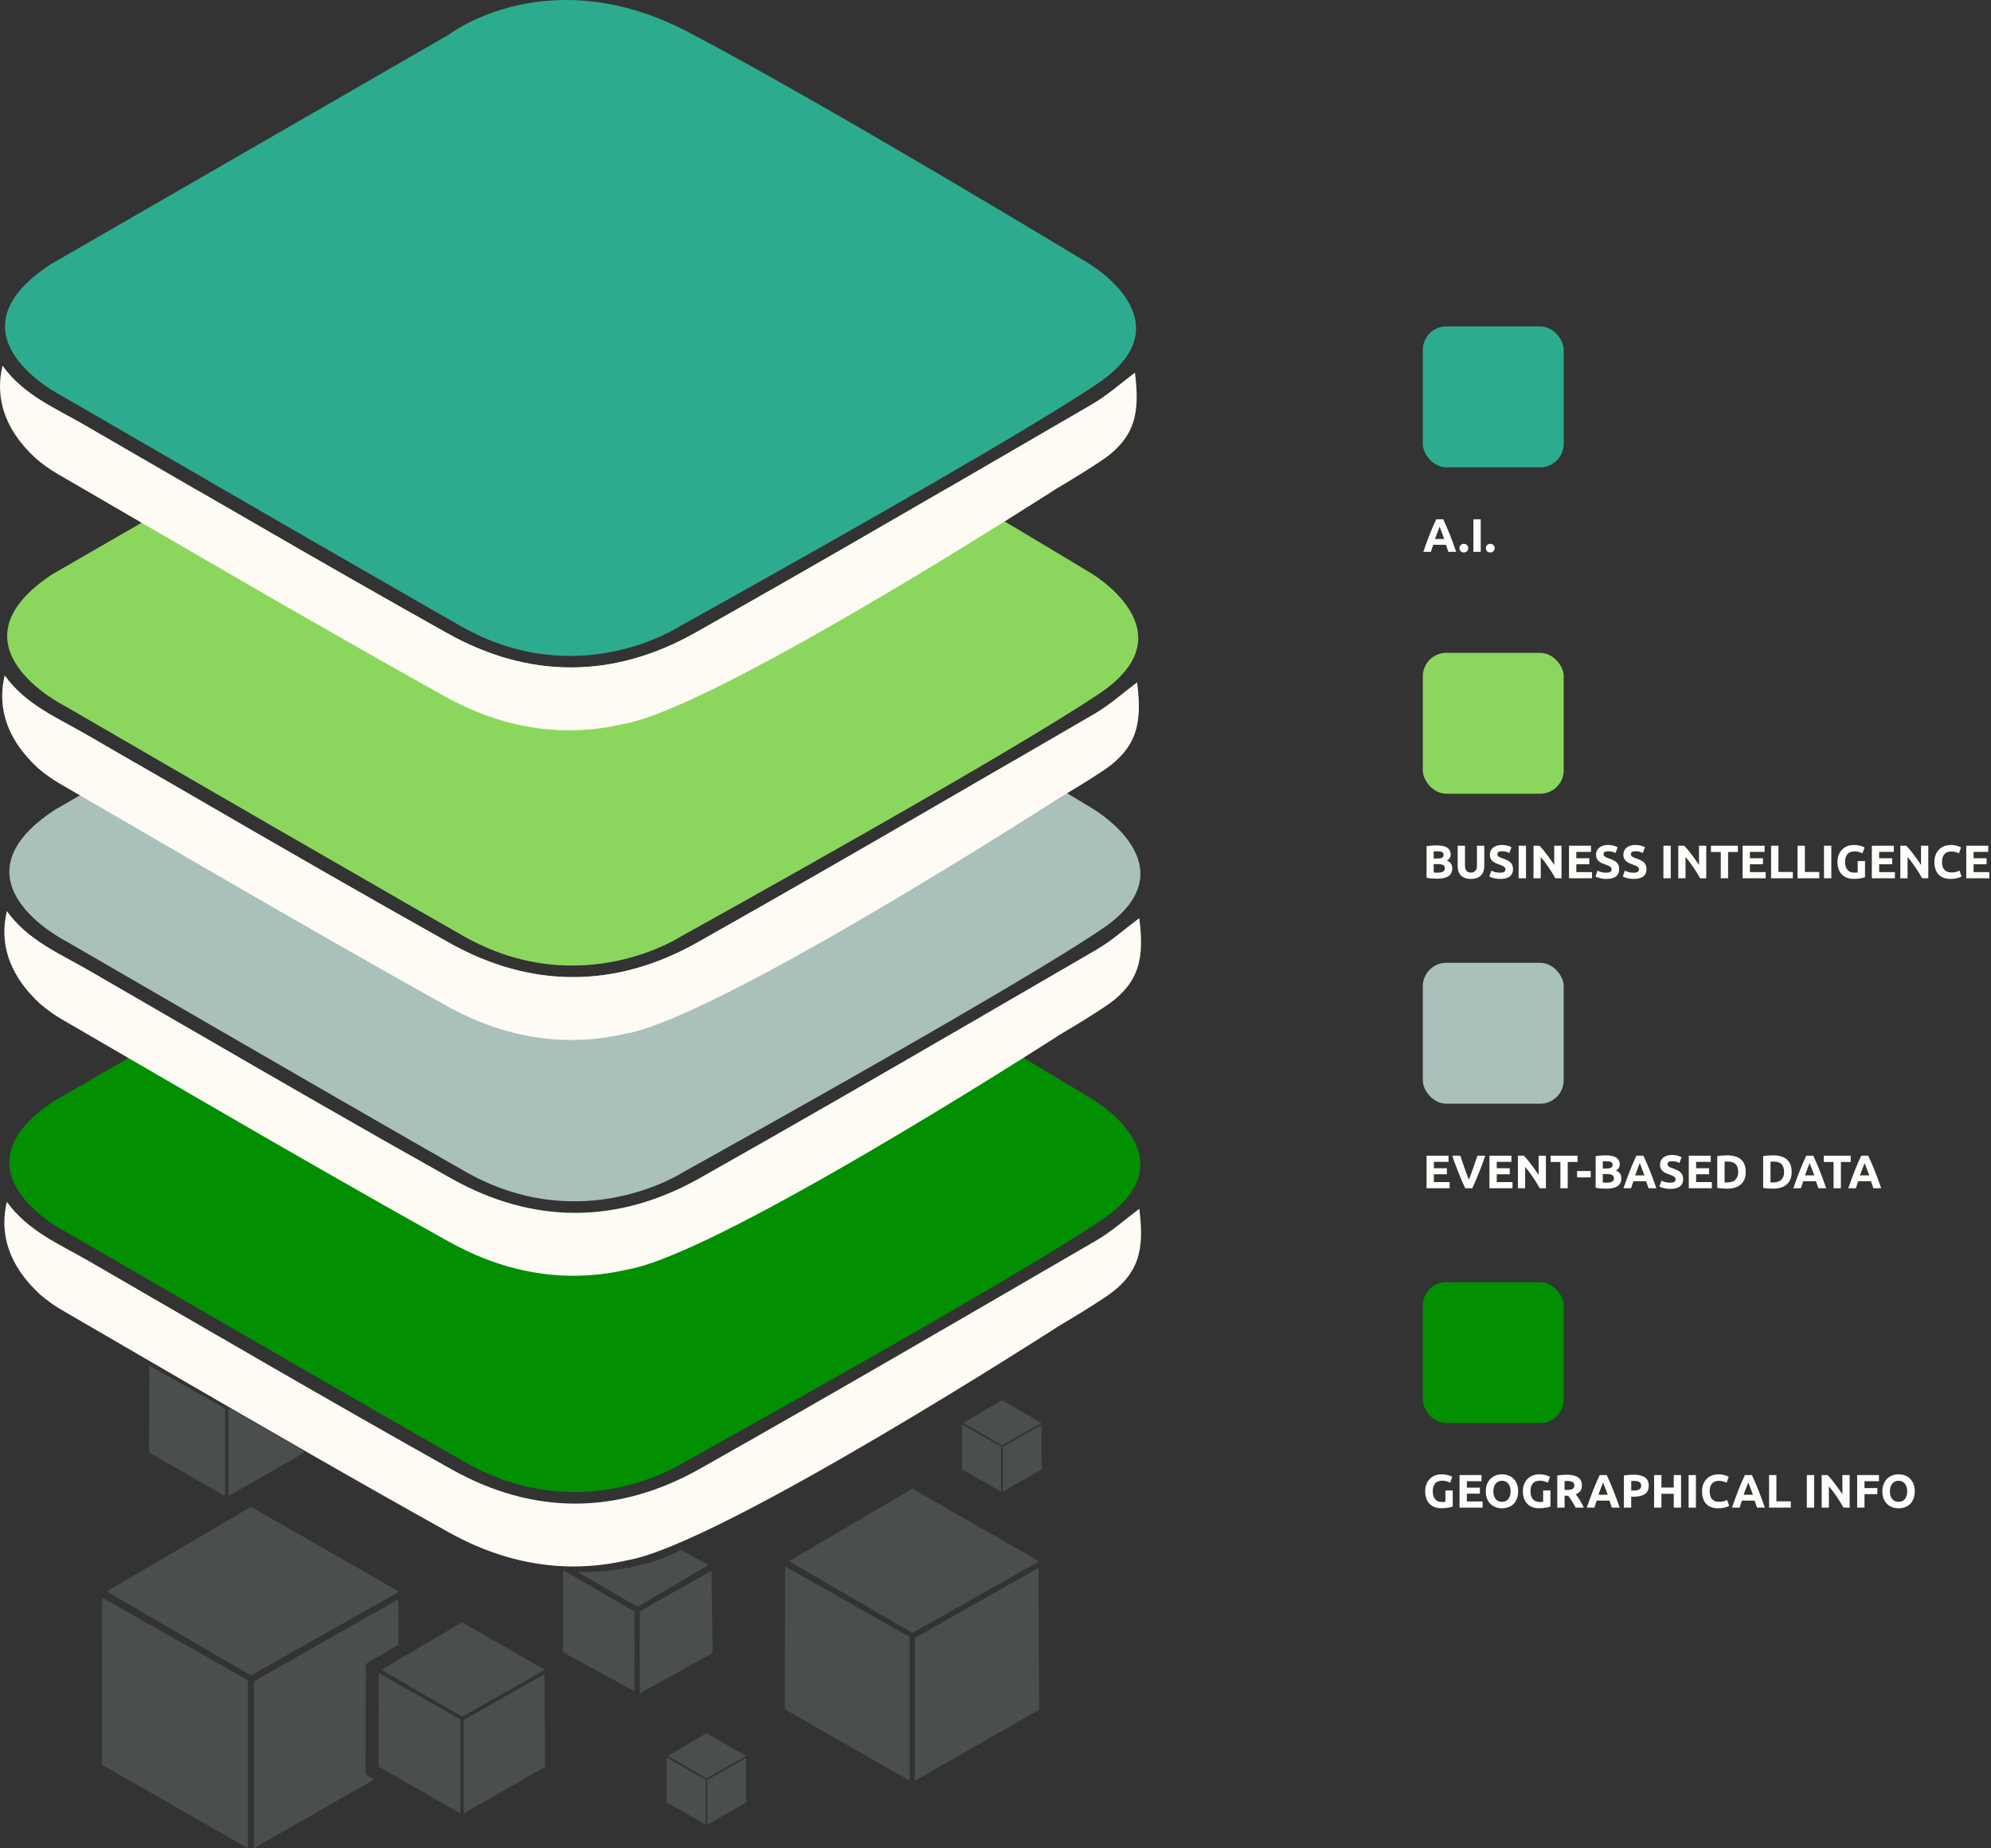 <svg width="848" height="787" viewBox="0 0 848 787" fill="none" xmlns="http://www.w3.org/2000/svg">
<rect x="0" y="0" width="848" height="787" fill="#333333" stroke="none"/>
<g clip-path="url(#clip0_172_3426)">
<path d="M197.257 398.501C189.852 394.284 180.901 389.161 171.024 383.49L192.935 370.858C192.935 370.858 235.184 338.258 295.222 369.838C302.479 373.654 310.461 377.984 318.897 382.654C301.667 392.298 290.227 398.631 290.227 398.631C290.227 398.631 247.192 426.91 197.257 398.501Z" fill="#A9C0BB" fill-opacity="0.2"/>
<path d="M198.183 498.897C170.884 483.363 122.6 455.494 84.447 433.418L141.236 400.67L165.313 386.783C173.984 391.714 182.674 396.61 191.371 401.489C226.277 421.056 262.282 420.934 297.117 401.288C306.261 396.14 315.387 390.965 324.504 385.764C332.992 390.486 341.856 395.504 350.824 400.626C369.993 411.586 389.642 423.068 407.125 433.383C354.047 464.215 291.153 499.027 291.153 499.027C291.153 499.027 248.117 527.306 198.183 498.897Z" fill="#A9C0BB" fill-opacity="0.2"/>
<path d="M469.451 519.335C430.599 545.654 291.153 622.824 291.153 622.824C291.153 622.824 248.117 651.103 198.183 622.702C148.249 594.292 28.137 524.606 28.137 524.606C28.137 524.606 -22.88 498.958 23.387 468.632L54.729 450.563L78.578 436.807H78.587C116.383 458.7 154.204 480.541 192.297 501.885C227.202 521.452 263.208 521.33 298.043 501.685C336.206 480.175 374.15 458.273 412.05 436.293C420.748 441.433 428.809 446.225 435.9 450.459C453.68 461.061 465.321 468.118 465.321 468.118C465.321 468.118 508.312 493.025 469.451 519.335Z" fill="#028F02"/>
<path d="M485.24 514.752C479.485 519.039 473.643 524.327 466.98 528.204C410.784 560.821 354.649 593.569 298.043 625.481C263.208 645.126 227.202 645.248 192.297 625.681C140.433 596.618 89.075 566.641 37.604 536.872C25.378 529.798 11.877 524.248 2.925 511.773C1.371 518.237 1.589 524.144 3.013 529.493C5.327 538.266 10.864 545.532 17.099 551.273C19.911 553.651 22.863 555.838 25.998 557.659C31.613 560.926 37.246 564.184 42.861 567.46C42.87 567.468 42.878 567.468 42.878 567.468L43.114 567.608C82.77 590.659 122.408 613.755 162.335 636.336C171.958 641.79 181.599 647.208 191.267 652.584C216.059 666.375 241.62 670.251 266.893 664.467C305.946 658.229 451.715 564.21 451.715 564.21C458.072 560.455 464.369 556.613 470.517 552.545C485.52 542.613 487.441 531.889 485.249 514.752H485.24Z" fill="#FEFBF4"/>
<path d="M196.332 266.628C190.839 263.509 184.507 259.885 177.574 255.913L192.935 247.053C192.935 247.053 235.184 214.461 295.222 246.042C300.218 248.673 305.562 251.539 311.16 254.597C297.79 262.063 289.302 266.759 289.302 266.759C289.302 266.759 246.266 295.038 196.332 266.628Z" fill="#A9C0BB" fill-opacity="0.2"/>
<path d="M171.024 383.49C137.822 364.437 94.192 339.207 63.732 321.566L147.812 273.075L171.915 259.18C178.08 262.673 184.263 266.149 190.446 269.616C225.351 289.183 261.356 289.061 296.192 269.416C303.082 265.531 309.972 261.628 316.845 257.725C325.263 262.359 334.162 267.351 343.253 272.509C372.211 288.966 403.099 307.13 426.547 321.078C391.816 341.612 347.419 366.676 318.897 382.654C301.667 392.298 290.227 398.631 290.227 398.631C290.227 398.631 247.192 426.91 197.257 398.501C189.852 394.284 180.901 389.161 171.024 383.49Z" fill="#A9C0BB" fill-opacity="0.2"/>
<path d="M469.451 395.539C456.693 404.181 433.079 418.312 407.125 433.383C354.047 464.215 291.153 499.028 291.153 499.028C291.153 499.028 248.117 527.306 198.183 498.897C170.884 483.363 122.6 455.494 84.447 433.418C52.816 415.114 28.137 400.801 28.137 400.801C28.137 400.801 -22.88 375.153 23.387 344.835L34.058 338.685L57.873 324.946C93.625 345.663 129.368 366.397 165.313 386.783C173.984 391.714 182.674 396.61 191.371 401.489C226.277 421.056 262.282 420.934 297.117 401.288C306.261 396.14 315.386 390.965 324.504 385.764C360.291 365.387 395.929 344.731 431.542 324.049C440.825 329.581 448.711 334.311 454.518 337.796C461.356 341.908 465.321 344.313 465.321 344.313C465.321 344.313 508.312 369.22 469.451 395.539Z" fill="#A9C0BB"/>
<path d="M470.508 428.748C464.36 432.817 458.081 436.667 451.715 440.414C451.715 440.414 445.75 444.264 435.9 450.458C397.091 474.869 298.034 535.696 266.893 540.679C241.629 546.455 216.059 542.578 191.267 528.787C181.599 523.412 171.958 517.993 162.335 512.54C126.303 492.162 90.516 471.367 54.729 450.563C50.86 448.315 46.983 446.059 43.114 443.811L42.878 443.672C42.878 443.672 42.87 443.672 42.861 443.663C37.246 440.387 31.613 437.129 25.998 433.862C22.863 432.041 19.911 429.855 17.099 427.476C10.864 421.735 5.327 414.47 3.013 405.697C1.589 400.347 1.371 394.441 2.925 387.977C11.877 400.452 25.378 406.002 37.604 413.076C51.27 420.977 64.92 428.888 78.578 436.807H78.587C116.383 458.7 154.204 480.541 192.297 501.885C227.202 521.452 263.208 521.33 298.043 501.685C336.206 480.175 374.15 458.273 412.05 436.293C430.372 425.682 448.676 415.036 466.98 404.407C473.643 400.53 479.485 395.242 485.24 390.956C487.432 408.092 485.511 418.817 470.508 428.748Z" fill="#FEFBF4"/>
<path d="M177.574 255.913C152.231 241.39 118.941 222.18 90.044 205.462L192.009 146.657C192.009 146.657 234.258 114.057 294.297 145.637C323.456 160.97 364.421 184.606 398.846 204.843C366.998 223.269 332.73 242.54 311.16 254.597C297.79 262.063 289.301 266.759 289.301 266.759C289.301 266.759 246.266 295.038 196.332 266.628C190.839 263.51 184.507 259.885 177.574 255.913Z" fill="#A9C0BB" fill-opacity="0.2"/>
<path d="M468.526 295.142C459.216 301.45 444.117 310.685 426.547 321.078C391.816 341.612 347.419 366.676 318.897 382.654C301.667 392.298 290.227 398.631 290.227 398.631C290.227 398.631 247.192 426.91 197.257 398.501C189.852 394.284 180.901 389.161 171.024 383.49C137.822 364.437 94.192 339.207 63.732 321.566C42.171 309.09 27.212 300.404 27.212 300.404C27.212 300.404 -23.806 274.757 22.461 244.439L60.309 222.607L84.176 208.842C113.361 225.743 142.564 242.583 171.915 259.18C178.08 262.673 184.263 266.149 190.446 269.617C225.351 289.184 261.356 289.062 296.192 269.416C303.082 265.531 309.972 261.628 316.845 257.725C345.908 241.216 374.857 224.515 403.772 207.753C412.408 212.841 420.556 217.667 427.909 222.041C449.601 234.952 464.395 243.916 464.395 243.916C464.395 243.916 507.387 268.824 468.526 295.142Z" fill="#8BD75D"/>
<path d="M469.582 328.352C464.639 331.619 459.601 334.747 454.518 337.796C453.278 338.536 452.038 339.277 450.789 340.017C450.789 340.017 400.322 372.565 350.824 400.626C316.19 420.272 282.036 437.704 265.967 440.283C240.703 446.05 215.134 442.173 190.341 428.391C180.674 423.016 171.033 417.597 161.409 412.143C154.676 408.336 147.952 404.512 141.236 400.67C108.113 381.774 75.155 362.581 42.188 343.415L41.953 343.276C41.953 343.276 41.944 343.276 41.935 343.276C39.306 341.742 36.687 340.218 34.058 338.693C31.063 336.951 28.059 335.217 25.072 333.475C21.937 331.654 18.985 329.467 16.173 327.089C9.938 321.348 4.401 314.082 2.087 305.309C0.664 299.96 0.445 294.053 2 287.589C10.951 300.065 24.452 305.614 36.678 312.688C43.743 316.774 50.808 320.86 57.873 324.955C93.625 345.671 129.368 366.406 165.313 386.792C173.984 391.723 182.674 396.619 191.371 401.497C226.277 421.064 262.282 420.942 297.117 401.297C306.261 396.148 315.387 390.973 324.504 385.772C360.291 365.395 395.929 344.739 431.542 324.057C443.052 317.384 454.553 310.693 466.054 304.02C472.717 300.143 478.56 294.855 484.315 290.569C486.507 307.705 484.585 318.429 469.582 328.361V328.352Z" fill="#FEFBF4"/>
<path d="M272.491 721.077L303.527 703.897L303.03 668.927L272.491 686.142V721.077Z" fill="#A9C0BB" fill-opacity="0.2"/>
<path d="M239.856 668.648V703.566L270.281 720.249L270.29 686.299L239.856 668.648Z" fill="#A9C0BB" fill-opacity="0.2"/>
<path d="M246.074 669.398L271.6 684.252L301.711 666.41L289.956 660.006C289.956 660.006 273.94 669.868 246.074 669.398Z" fill="#A9C0BB" fill-opacity="0.2"/>
<path d="M336.075 664.772L388.603 633.958L442.572 664.859L388.603 695.359L336.075 664.772Z" fill="#A9C0BB" fill-opacity="0.2"/>
<path d="M334.407 667.063L334.276 727.855L387.441 758.268V697.11L334.407 667.063Z" fill="#A9C0BB" fill-opacity="0.2"/>
<path d="M389.694 758.268V697.52L442.266 667.647L442.572 728.064L389.694 758.268Z" fill="#A9C0BB" fill-opacity="0.2"/>
<path d="M410.278 605.897L426.73 596.244L443.637 605.923L426.73 615.48L410.278 605.897Z" fill="#A9C0BB" fill-opacity="0.2"/>
<path d="M409.762 606.611L409.719 625.655L426.372 635.178V616.02L409.762 606.611Z" fill="#A9C0BB" fill-opacity="0.2"/>
<path d="M427.071 635.177V616.151L443.541 606.794L443.637 625.716L427.071 635.177Z" fill="#A9C0BB" fill-opacity="0.2"/>
<path d="M284.455 747.709L300.916 738.056L317.814 747.735L300.916 757.292L284.455 747.709Z" fill="#A9C0BB" fill-opacity="0.2"/>
<path d="M283.94 748.432L283.896 767.468L300.549 776.999V757.841L283.94 748.432Z" fill="#A9C0BB" fill-opacity="0.2"/>
<path d="M301.257 776.999V757.963L317.718 748.615L317.814 767.538L301.257 776.999Z" fill="#A9C0BB" fill-opacity="0.2"/>
<path d="M63.566 581.512L63.488 618.538L95.869 637.059V599.807L63.566 581.512Z" fill="#A9C0BB" fill-opacity="0.2"/>
<path d="M129.447 617.989V618.66L97.24 637.059V600.06L97.782 599.755C108.34 605.836 118.898 611.917 129.447 617.989Z" fill="#A9C0BB" fill-opacity="0.2"/>
<path d="M45.481 677.692L106.89 641.668L169.985 677.787L106.89 713.454L45.481 677.692Z" fill="#A9C0BB" fill-opacity="0.2"/>
<path d="M43.533 680.375L43.376 751.438L105.536 787V715.493L43.533 680.375Z" fill="#A9C0BB" fill-opacity="0.2"/>
<path d="M169.635 681.054L169.731 700.343V700.351L158.649 706.85H158.641L158.213 707.103L157.06 707.783L157.069 707.791L155.715 708.602L155.785 711.172H155.794L155.698 755.559L159.444 757.702L108.165 787V715.972L169.635 681.054Z" fill="#A9C0BB" fill-opacity="0.2"/>
<path d="M169.819 717.235V717.461L169.74 717.418L169.819 717.235Z" fill="#A9C0BB" fill-opacity="0.2"/>
<path d="M162.44 711.015L196.803 690.855L232.11 711.067L196.803 731.026L162.44 711.015Z" fill="#A9C0BB" fill-opacity="0.2"/>
<path d="M161.357 712.513L161.269 752.283L196.052 772.181V732.167L161.357 712.513Z" fill="#A9C0BB" fill-opacity="0.2"/>
<path d="M197.519 772.181V732.437L231.909 712.896L232.11 752.414L197.519 772.181Z" fill="#A9C0BB" fill-opacity="0.2"/>
<path d="M467.6 163.27C453.793 172.618 427.289 188.395 398.846 204.843C366.998 223.269 332.73 242.54 311.16 254.597C297.79 262.063 289.301 266.759 289.301 266.759C289.301 266.759 246.266 295.038 196.332 266.628C190.839 263.509 184.507 259.885 177.574 255.913C152.231 241.39 118.941 222.18 90.044 205.462C54.921 185.154 26.286 168.541 26.286 168.541C26.286 168.541 -24.731 142.884 21.535 112.567L191.083 14.793C191.083 14.793 233.333 -17.807 293.371 13.774C353.409 45.354 463.469 112.053 463.469 112.053C463.469 112.053 506.461 136.951 467.6 163.27Z" fill="#2DAB8F"/>
<path d="M468.657 196.48C462.509 200.549 456.221 204.399 449.864 208.145C449.864 208.145 441.358 213.634 427.909 222.041C407.125 235.03 374.525 255.007 343.253 272.509C310.968 290.569 280.08 306.006 265.042 308.411C239.778 314.187 214.208 310.31 189.415 296.519C179.748 291.144 170.107 285.725 160.483 280.271C156.257 277.884 152.03 275.48 147.812 273.075C118.548 256.427 89.415 239.534 60.309 222.607C53.96 218.922 47.611 215.237 41.263 211.543L41.027 211.404C41.027 211.404 41.018 211.404 41.009 211.395C35.394 208.119 29.762 204.861 24.146 201.594C21.011 199.773 18.059 197.586 15.248 195.208C9.012 189.467 3.476 182.201 1.161 173.428C-0.262 168.079 -0.48 162.172 1.074 155.708C10.025 168.184 23.526 173.733 35.752 180.807C51.899 190.146 68.037 199.503 84.176 208.842C113.361 225.743 142.564 242.584 171.915 259.18C178.08 262.673 184.263 266.149 190.446 269.617C225.351 289.184 261.356 289.062 296.192 269.416C303.082 265.531 309.972 261.628 316.845 257.725C345.908 241.216 374.857 224.515 403.772 207.753C424.233 195.896 444.676 184.013 465.129 172.139C471.792 168.262 477.634 162.974 483.389 158.688C485.581 175.824 483.66 186.548 468.657 196.48Z" fill="#FEFBF4"/>
</g>
<rect x="606" y="139" width="60" height="60" rx="10" fill="#2DAB8F"/>
<path d="M616.88 235C616.733 234.52 616.567 234.027 616.38 233.52C616.207 233.013 616.033 232.507 615.86 232H610.46C610.287 232.507 610.107 233.013 609.92 233.52C609.747 234.027 609.587 234.52 609.44 235H606.2C606.72 233.507 607.213 232.127 607.68 230.86C608.147 229.593 608.6 228.4 609.04 227.28C609.493 226.16 609.933 225.1 610.36 224.1C610.8 223.087 611.253 222.1 611.72 221.14H614.7C615.153 222.1 615.6 223.087 616.04 224.1C616.48 225.1 616.92 226.16 617.36 227.28C617.813 228.4 618.273 229.593 618.74 230.86C619.207 232.127 619.7 233.507 620.22 235H616.88ZM613.14 224.28C613.073 224.48 612.973 224.753 612.84 225.1C612.707 225.447 612.553 225.847 612.38 226.3C612.207 226.753 612.013 227.253 611.8 227.8C611.6 228.347 611.393 228.92 611.18 229.52H615.12C614.907 228.92 614.7 228.347 614.5 227.8C614.3 227.253 614.107 226.753 613.92 226.3C613.747 225.847 613.593 225.447 613.46 225.1C613.327 224.753 613.22 224.48 613.14 224.28ZM625.34 233.42C625.34 234.02 625.146 234.48 624.76 234.8C624.386 235.107 623.96 235.26 623.48 235.26C623 235.26 622.566 235.107 622.18 234.8C621.806 234.48 621.62 234.02 621.62 233.42C621.62 232.82 621.806 232.367 622.18 232.06C622.566 231.74 623 231.58 623.48 231.58C623.96 231.58 624.386 231.74 624.76 232.06C625.146 232.367 625.34 232.82 625.34 233.42ZM627.541 221.14H630.661V235H627.541V221.14ZM636.59 233.42C636.59 234.02 636.396 234.48 636.01 234.8C635.636 235.107 635.21 235.26 634.73 235.26C634.25 235.26 633.816 235.107 633.43 234.8C633.056 234.48 632.87 234.02 632.87 233.42C632.87 232.82 633.056 232.367 633.43 232.06C633.816 231.74 634.25 231.58 634.73 231.58C635.21 231.58 635.636 231.74 636.01 232.06C636.396 232.367 636.59 232.82 636.59 233.42Z" fill="#FEFDFA"/>
<rect x="606" y="278" width="60" height="60" rx="10" fill="#8BD75D"/>
<path d="M612.22 374.18C611.46 374.18 610.7 374.153 609.94 374.1C609.193 374.06 608.413 373.953 607.6 373.78V360.34C608.24 360.22 608.94 360.133 609.7 360.08C610.46 360.013 611.167 359.98 611.82 359.98C612.7 359.98 613.507 360.047 614.24 360.18C614.987 360.3 615.627 360.513 616.16 360.82C616.693 361.127 617.107 361.533 617.4 362.04C617.707 362.533 617.86 363.147 617.86 363.88C617.86 364.987 617.327 365.86 616.26 366.5C617.14 366.833 617.74 367.287 618.06 367.86C618.38 368.433 618.54 369.08 618.54 369.8C618.54 371.253 618.007 372.347 616.94 373.08C615.887 373.813 614.313 374.18 612.22 374.18ZM610.64 367.96V371.54C610.867 371.567 611.113 371.587 611.38 371.6C611.647 371.613 611.94 371.62 612.26 371.62C613.193 371.62 613.947 371.487 614.52 371.22C615.093 370.953 615.38 370.46 615.38 369.74C615.38 369.1 615.14 368.647 614.66 368.38C614.18 368.1 613.493 367.96 612.6 367.96H610.64ZM610.64 365.58H612.16C613.12 365.58 613.807 365.46 614.22 365.22C614.633 364.967 614.84 364.567 614.84 364.02C614.84 363.46 614.627 363.067 614.2 362.84C613.773 362.613 613.147 362.5 612.32 362.5C612.053 362.5 611.767 362.507 611.46 362.52C611.153 362.52 610.88 362.533 610.64 362.56V365.58ZM626.458 374.28C625.484 374.28 624.644 374.147 623.938 373.88C623.231 373.6 622.644 373.22 622.178 372.74C621.724 372.247 621.384 371.667 621.158 371C620.944 370.32 620.838 369.573 620.838 368.76V360.14H623.958V368.5C623.958 369.06 624.018 369.54 624.138 369.94C624.271 370.327 624.444 370.647 624.658 370.9C624.884 371.14 625.151 371.313 625.458 371.42C625.778 371.527 626.124 371.58 626.498 371.58C627.258 371.58 627.871 371.347 628.338 370.88C628.818 370.413 629.058 369.62 629.058 368.5V360.14H632.178V368.76C632.178 369.573 632.064 370.32 631.838 371C631.611 371.68 631.264 372.267 630.798 372.76C630.331 373.24 629.738 373.613 629.018 373.88C628.298 374.147 627.444 374.28 626.458 374.28ZM638.958 371.62C639.398 371.62 639.758 371.587 640.038 371.52C640.331 371.44 640.565 371.34 640.738 371.22C640.911 371.087 641.031 370.933 641.098 370.76C641.165 370.587 641.198 370.393 641.198 370.18C641.198 369.727 640.985 369.353 640.558 369.06C640.131 368.753 639.398 368.427 638.358 368.08C637.905 367.92 637.451 367.74 636.998 367.54C636.545 367.327 636.138 367.067 635.778 366.76C635.418 366.44 635.125 366.06 634.898 365.62C634.671 365.167 634.558 364.62 634.558 363.98C634.558 363.34 634.678 362.767 634.918 362.26C635.158 361.74 635.498 361.3 635.938 360.94C636.378 360.58 636.911 360.307 637.538 360.12C638.165 359.92 638.871 359.82 639.658 359.82C640.591 359.82 641.398 359.92 642.078 360.12C642.758 360.32 643.318 360.54 643.758 360.78L642.858 363.24C642.471 363.04 642.038 362.867 641.558 362.72C641.091 362.56 640.525 362.48 639.858 362.48C639.111 362.48 638.571 362.587 638.238 362.8C637.918 363 637.758 363.313 637.758 363.74C637.758 363.993 637.818 364.207 637.938 364.38C638.058 364.553 638.225 364.713 638.438 364.86C638.665 364.993 638.918 365.12 639.198 365.24C639.491 365.347 639.811 365.46 640.158 365.58C640.878 365.847 641.505 366.113 642.038 366.38C642.571 366.633 643.011 366.933 643.358 367.28C643.718 367.627 643.985 368.033 644.158 368.5C644.331 368.967 644.418 369.533 644.418 370.2C644.418 371.493 643.965 372.5 643.058 373.22C642.151 373.927 640.785 374.28 638.958 374.28C638.345 374.28 637.791 374.24 637.298 374.16C636.805 374.093 636.365 374.007 635.978 373.9C635.605 373.793 635.278 373.68 634.998 373.56C634.731 373.44 634.505 373.327 634.318 373.22L635.198 370.74C635.611 370.967 636.118 371.173 636.718 371.36C637.331 371.533 638.078 371.62 638.958 371.62ZM646.819 360.14H649.939V374H646.819V360.14ZM662.447 374C661.554 372.413 660.587 370.847 659.547 369.3C658.507 367.753 657.4 366.293 656.227 364.92V374H653.147V360.14H655.687C656.127 360.58 656.614 361.12 657.147 361.76C657.68 362.4 658.22 363.087 658.767 363.82C659.327 364.54 659.88 365.293 660.427 366.08C660.974 366.853 661.487 367.6 661.967 368.32V360.14H665.067V374H662.447ZM668.264 374V360.14H677.624V362.76H671.384V365.48H676.924V368.04H671.384V371.38H678.084V374H668.264ZM684.173 371.62C684.613 371.62 684.973 371.587 685.253 371.52C685.546 371.44 685.78 371.34 685.953 371.22C686.126 371.087 686.246 370.933 686.313 370.76C686.38 370.587 686.413 370.393 686.413 370.18C686.413 369.727 686.2 369.353 685.773 369.06C685.346 368.753 684.613 368.427 683.573 368.08C683.12 367.92 682.666 367.74 682.213 367.54C681.76 367.327 681.353 367.067 680.993 366.76C680.633 366.44 680.34 366.06 680.113 365.62C679.886 365.167 679.773 364.62 679.773 363.98C679.773 363.34 679.893 362.767 680.133 362.26C680.373 361.74 680.713 361.3 681.153 360.94C681.593 360.58 682.126 360.307 682.753 360.12C683.38 359.92 684.086 359.82 684.873 359.82C685.806 359.82 686.613 359.92 687.293 360.12C687.973 360.32 688.533 360.54 688.973 360.78L688.073 363.24C687.686 363.04 687.253 362.867 686.773 362.72C686.306 362.56 685.74 362.48 685.073 362.48C684.326 362.48 683.786 362.587 683.453 362.8C683.133 363 682.973 363.313 682.973 363.74C682.973 363.993 683.033 364.207 683.153 364.38C683.273 364.553 683.44 364.713 683.653 364.86C683.88 364.993 684.133 365.12 684.413 365.24C684.706 365.347 685.026 365.46 685.373 365.58C686.093 365.847 686.72 366.113 687.253 366.38C687.786 366.633 688.226 366.933 688.573 367.28C688.933 367.627 689.2 368.033 689.373 368.5C689.546 368.967 689.633 369.533 689.633 370.2C689.633 371.493 689.18 372.5 688.273 373.22C687.366 373.927 686 374.28 684.173 374.28C683.56 374.28 683.006 374.24 682.513 374.16C682.02 374.093 681.58 374.007 681.193 373.9C680.82 373.793 680.493 373.68 680.213 373.56C679.946 373.44 679.72 373.327 679.533 373.22L680.413 370.74C680.826 370.967 681.333 371.173 681.933 371.36C682.546 371.533 683.293 371.62 684.173 371.62ZM695.814 371.62C696.254 371.62 696.614 371.587 696.894 371.52C697.187 371.44 697.42 371.34 697.594 371.22C697.767 371.087 697.887 370.933 697.954 370.76C698.02 370.587 698.054 370.393 698.054 370.18C698.054 369.727 697.84 369.353 697.414 369.06C696.987 368.753 696.254 368.427 695.214 368.08C694.76 367.92 694.307 367.74 693.854 367.54C693.4 367.327 692.994 367.067 692.634 366.76C692.274 366.44 691.98 366.06 691.754 365.62C691.527 365.167 691.414 364.62 691.414 363.98C691.414 363.34 691.534 362.767 691.774 362.26C692.014 361.74 692.354 361.3 692.794 360.94C693.234 360.58 693.767 360.307 694.394 360.12C695.02 359.92 695.727 359.82 696.514 359.82C697.447 359.82 698.254 359.92 698.934 360.12C699.614 360.32 700.174 360.54 700.614 360.78L699.714 363.24C699.327 363.04 698.894 362.867 698.414 362.72C697.947 362.56 697.38 362.48 696.714 362.48C695.967 362.48 695.427 362.587 695.094 362.8C694.774 363 694.614 363.313 694.614 363.74C694.614 363.993 694.674 364.207 694.794 364.38C694.914 364.553 695.08 364.713 695.294 364.86C695.52 364.993 695.774 365.12 696.054 365.24C696.347 365.347 696.667 365.46 697.014 365.58C697.734 365.847 698.36 366.113 698.894 366.38C699.427 366.633 699.867 366.933 700.214 367.28C700.574 367.627 700.84 368.033 701.014 368.5C701.187 368.967 701.274 369.533 701.274 370.2C701.274 371.493 700.82 372.5 699.914 373.22C699.007 373.927 697.64 374.28 695.814 374.28C695.2 374.28 694.647 374.24 694.154 374.16C693.66 374.093 693.22 374.007 692.834 373.9C692.46 373.793 692.134 373.68 691.854 373.56C691.587 373.44 691.36 373.327 691.174 373.22L692.054 370.74C692.467 370.967 692.974 371.173 693.574 371.36C694.187 371.533 694.934 371.62 695.814 371.62ZM708.479 360.14H711.599V374H708.479V360.14ZM724.107 374C723.214 372.413 722.247 370.847 721.207 369.3C720.167 367.753 719.06 366.293 717.887 364.92V374H714.807V360.14H717.347C717.787 360.58 718.274 361.12 718.807 361.76C719.34 362.4 719.88 363.087 720.427 363.82C720.987 364.54 721.54 365.293 722.087 366.08C722.634 366.853 723.147 367.6 723.627 368.32V360.14H726.727V374H724.107ZM740.204 360.14V362.8H736.024V374H732.904V362.8H728.724V360.14H740.204ZM742.209 374V360.14H751.569V362.76H745.329V365.48H750.869V368.04H745.329V371.38H752.029V374H742.209ZM763.598 371.32V374H754.338V360.14H757.458V371.32H763.598ZM774.868 371.32V374H765.608V360.14H768.728V371.32H774.868ZM776.877 360.14H779.997V374H776.877V360.14ZM789.965 362.54C788.512 362.54 787.459 362.947 786.805 363.76C786.165 364.56 785.845 365.66 785.845 367.06C785.845 367.74 785.925 368.36 786.085 368.92C786.245 369.467 786.485 369.94 786.805 370.34C787.125 370.74 787.525 371.053 788.005 371.28C788.485 371.493 789.045 371.6 789.685 371.6C790.032 371.6 790.325 371.593 790.565 371.58C790.819 371.567 791.039 371.54 791.225 371.5V366.68H794.345V373.54C793.972 373.687 793.372 373.84 792.545 374C791.719 374.173 790.699 374.26 789.485 374.26C788.445 374.26 787.499 374.1 786.645 373.78C785.805 373.46 785.085 372.993 784.485 372.38C783.885 371.767 783.419 371.013 783.085 370.12C782.765 369.227 782.605 368.207 782.605 367.06C782.605 365.9 782.785 364.873 783.145 363.98C783.505 363.087 783.999 362.333 784.625 361.72C785.252 361.093 785.985 360.62 786.825 360.3C787.679 359.98 788.585 359.82 789.545 359.82C790.199 359.82 790.785 359.867 791.305 359.96C791.839 360.04 792.292 360.14 792.665 360.26C793.052 360.367 793.365 360.48 793.605 360.6C793.859 360.72 794.039 360.813 794.145 360.88L793.245 363.38C792.819 363.153 792.325 362.96 791.765 362.8C791.219 362.627 790.619 362.54 789.965 362.54ZM797.248 374V360.14H806.608V362.76H800.368V365.48H805.908V368.04H800.368V371.38H807.068V374H797.248ZM818.677 374C817.784 372.413 816.817 370.847 815.777 369.3C814.737 367.753 813.631 366.293 812.457 364.92V374H809.377V360.14H811.917C812.357 360.58 812.844 361.12 813.377 361.76C813.911 362.4 814.451 363.087 814.997 363.82C815.557 364.54 816.111 365.293 816.657 366.08C817.204 366.853 817.717 367.6 818.197 368.32V360.14H821.297V374H818.677ZM830.815 374.28C828.561 374.28 826.841 373.653 825.655 372.4C824.481 371.147 823.895 369.367 823.895 367.06C823.895 365.913 824.075 364.893 824.435 364C824.795 363.093 825.288 362.333 825.915 361.72C826.541 361.093 827.288 360.62 828.155 360.3C829.021 359.98 829.961 359.82 830.975 359.82C831.561 359.82 832.095 359.867 832.575 359.96C833.055 360.04 833.475 360.14 833.835 360.26C834.195 360.367 834.495 360.48 834.735 360.6C834.975 360.72 835.148 360.813 835.255 360.88L834.355 363.4C833.928 363.173 833.428 362.98 832.855 362.82C832.295 362.66 831.655 362.58 830.935 362.58C830.455 362.58 829.981 362.66 829.515 362.82C829.061 362.98 828.655 363.24 828.295 363.6C827.948 363.947 827.668 364.4 827.455 364.96C827.241 365.52 827.135 366.2 827.135 367C827.135 367.64 827.201 368.24 827.335 368.8C827.481 369.347 827.708 369.82 828.015 370.22C828.335 370.62 828.748 370.94 829.255 371.18C829.761 371.407 830.375 371.52 831.095 371.52C831.548 371.52 831.955 371.493 832.315 371.44C832.675 371.387 832.995 371.327 833.275 371.26C833.555 371.18 833.801 371.093 834.015 371C834.228 370.907 834.421 370.82 834.595 370.74L835.455 373.24C835.015 373.507 834.395 373.747 833.595 373.96C832.795 374.173 831.868 374.28 830.815 374.28ZM837.463 374V360.14H846.823V362.76H840.583V365.48H846.123V368.04H840.583V371.38H847.283V374H837.463Z" fill="#FEFDFA"/>
<rect x="606" y="410" width="60" height="60" rx="10" fill="#A9C0BB"/>
<path d="M607.6 506V492.14H616.96V494.76H610.72V497.48H616.26V500.04H610.72V503.38H617.42V506H607.6ZM624.064 506C623.517 504.84 622.977 503.633 622.444 502.38C621.91 501.127 621.404 499.887 620.924 498.66C620.444 497.433 619.997 496.26 619.584 495.14C619.184 494.02 618.837 493.02 618.544 492.14H621.984C622.25 492.94 622.537 493.807 622.844 494.74C623.164 495.66 623.484 496.58 623.804 497.5C624.137 498.42 624.457 499.3 624.764 500.14C625.07 500.98 625.357 501.707 625.624 502.32C625.877 501.707 626.157 500.98 626.464 500.14C626.784 499.3 627.104 498.42 627.424 497.5C627.757 496.58 628.077 495.66 628.384 494.74C628.704 493.807 628.997 492.94 629.264 492.14H632.584C632.277 493.02 631.924 494.02 631.524 495.14C631.124 496.26 630.684 497.433 630.204 498.66C629.724 499.887 629.217 501.127 628.684 502.38C628.15 503.633 627.61 504.84 627.064 506H624.064ZM634.377 506V492.14H643.737V494.76H637.497V497.48H643.037V500.04H637.497V503.38H644.197V506H634.377ZM655.806 506C654.913 504.413 653.946 502.847 652.906 501.3C651.866 499.753 650.76 498.293 649.586 496.92V506H646.506V492.14H649.046C649.486 492.58 649.973 493.12 650.506 493.76C651.04 494.4 651.58 495.087 652.126 495.82C652.686 496.54 653.24 497.293 653.786 498.08C654.333 498.853 654.846 499.6 655.326 500.32V492.14H658.426V506H655.806ZM671.903 492.14V494.8H667.723V506H664.603V494.8H660.423V492.14H671.903ZM671.715 498.68H677.515V501.38H671.715V498.68ZM684.232 506.18C683.472 506.18 682.712 506.153 681.952 506.1C681.205 506.06 680.425 505.953 679.612 505.78V492.34C680.252 492.22 680.952 492.133 681.712 492.08C682.472 492.013 683.178 491.98 683.832 491.98C684.712 491.98 685.518 492.047 686.252 492.18C686.998 492.3 687.638 492.513 688.172 492.82C688.705 493.127 689.118 493.533 689.412 494.04C689.718 494.533 689.872 495.147 689.872 495.88C689.872 496.987 689.338 497.86 688.272 498.5C689.152 498.833 689.752 499.287 690.072 499.86C690.392 500.433 690.552 501.08 690.552 501.8C690.552 503.253 690.018 504.347 688.952 505.08C687.898 505.813 686.325 506.18 684.232 506.18ZM682.652 499.96V503.54C682.878 503.567 683.125 503.587 683.392 503.6C683.658 503.613 683.952 503.62 684.272 503.62C685.205 503.62 685.958 503.487 686.532 503.22C687.105 502.953 687.392 502.46 687.392 501.74C687.392 501.1 687.152 500.647 686.672 500.38C686.192 500.1 685.505 499.96 684.612 499.96H682.652ZM682.652 497.58H684.172C685.132 497.58 685.818 497.46 686.232 497.22C686.645 496.967 686.852 496.567 686.852 496.02C686.852 495.46 686.638 495.067 686.212 494.84C685.785 494.613 685.158 494.5 684.332 494.5C684.065 494.5 683.778 494.507 683.472 494.52C683.165 494.52 682.892 494.533 682.652 494.56V497.58ZM702.134 506C701.987 505.52 701.821 505.027 701.634 504.52C701.461 504.013 701.287 503.507 701.114 503H695.714C695.541 503.507 695.361 504.013 695.174 504.52C695.001 505.027 694.841 505.52 694.694 506H691.454C691.974 504.507 692.467 503.127 692.934 501.86C693.401 500.593 693.854 499.4 694.294 498.28C694.747 497.16 695.187 496.1 695.614 495.1C696.054 494.087 696.507 493.1 696.974 492.14H699.954C700.407 493.1 700.854 494.087 701.294 495.1C701.734 496.1 702.174 497.16 702.614 498.28C703.067 499.4 703.527 500.593 703.994 501.86C704.461 503.127 704.954 504.507 705.474 506H702.134ZM698.394 495.28C698.327 495.48 698.227 495.753 698.094 496.1C697.961 496.447 697.807 496.847 697.634 497.3C697.461 497.753 697.267 498.253 697.054 498.8C696.854 499.347 696.647 499.92 696.434 500.52H700.374C700.161 499.92 699.954 499.347 699.754 498.8C699.554 498.253 699.361 497.753 699.174 497.3C699.001 496.847 698.847 496.447 698.714 496.1C698.581 495.753 698.474 495.48 698.394 495.28ZM711.419 503.62C711.859 503.62 712.219 503.587 712.499 503.52C712.792 503.44 713.026 503.34 713.199 503.22C713.372 503.087 713.492 502.933 713.559 502.76C713.626 502.587 713.659 502.393 713.659 502.18C713.659 501.727 713.446 501.353 713.019 501.06C712.592 500.753 711.859 500.427 710.819 500.08C710.366 499.92 709.912 499.74 709.459 499.54C709.006 499.327 708.599 499.067 708.239 498.76C707.879 498.44 707.586 498.06 707.359 497.62C707.132 497.167 707.019 496.62 707.019 495.98C707.019 495.34 707.139 494.767 707.379 494.26C707.619 493.74 707.959 493.3 708.399 492.94C708.839 492.58 709.372 492.307 709.999 492.12C710.626 491.92 711.332 491.82 712.119 491.82C713.052 491.82 713.859 491.92 714.539 492.12C715.219 492.32 715.779 492.54 716.219 492.78L715.319 495.24C714.932 495.04 714.499 494.867 714.019 494.72C713.552 494.56 712.986 494.48 712.319 494.48C711.572 494.48 711.032 494.587 710.699 494.8C710.379 495 710.219 495.313 710.219 495.74C710.219 495.993 710.279 496.207 710.399 496.38C710.519 496.553 710.686 496.713 710.899 496.86C711.126 496.993 711.379 497.12 711.659 497.24C711.952 497.347 712.272 497.46 712.619 497.58C713.339 497.847 713.966 498.113 714.499 498.38C715.032 498.633 715.472 498.933 715.819 499.28C716.179 499.627 716.446 500.033 716.619 500.5C716.792 500.967 716.879 501.533 716.879 502.2C716.879 503.493 716.426 504.5 715.519 505.22C714.612 505.927 713.246 506.28 711.419 506.28C710.806 506.28 710.252 506.24 709.759 506.16C709.266 506.093 708.826 506.007 708.439 505.9C708.066 505.793 707.739 505.68 707.459 505.56C707.192 505.44 706.966 505.327 706.779 505.22L707.659 502.74C708.072 502.967 708.579 503.173 709.179 503.36C709.792 503.533 710.539 503.62 711.419 503.62ZM719.28 506V492.14H728.64V494.76H722.4V497.48H727.94V500.04H722.4V503.38H729.1V506H719.28ZM734.529 503.46C734.675 503.473 734.842 503.487 735.029 503.5C735.229 503.5 735.462 503.5 735.729 503.5C737.289 503.5 738.442 503.107 739.189 502.32C739.949 501.533 740.329 500.447 740.329 499.06C740.329 497.607 739.969 496.507 739.249 495.76C738.529 495.013 737.389 494.64 735.829 494.64C735.615 494.64 735.395 494.647 735.169 494.66C734.942 494.66 734.729 494.673 734.529 494.7V503.46ZM743.549 499.06C743.549 500.26 743.362 501.307 742.989 502.2C742.615 503.093 742.082 503.833 741.389 504.42C740.709 505.007 739.875 505.447 738.889 505.74C737.902 506.033 736.795 506.18 735.569 506.18C735.009 506.18 734.355 506.153 733.609 506.1C732.862 506.06 732.129 505.967 731.409 505.82V492.32C732.129 492.187 732.875 492.1 733.649 492.06C734.435 492.007 735.109 491.98 735.669 491.98C736.855 491.98 737.929 492.113 738.889 492.38C739.862 492.647 740.695 493.067 741.389 493.64C742.082 494.213 742.615 494.947 742.989 495.84C743.362 496.733 743.549 497.807 743.549 499.06ZM754.079 503.46C754.226 503.473 754.393 503.487 754.579 503.5C754.779 503.5 755.013 503.5 755.279 503.5C756.839 503.5 757.993 503.107 758.739 502.32C759.499 501.533 759.879 500.447 759.879 499.06C759.879 497.607 759.519 496.507 758.799 495.76C758.079 495.013 756.939 494.64 755.379 494.64C755.166 494.64 754.946 494.647 754.719 494.66C754.493 494.66 754.279 494.673 754.079 494.7V503.46ZM763.099 499.06C763.099 500.26 762.913 501.307 762.539 502.2C762.166 503.093 761.633 503.833 760.939 504.42C760.259 505.007 759.426 505.447 758.439 505.74C757.453 506.033 756.346 506.18 755.119 506.18C754.559 506.18 753.906 506.153 753.159 506.1C752.413 506.06 751.679 505.967 750.959 505.82V492.32C751.679 492.187 752.426 492.1 753.199 492.06C753.986 492.007 754.659 491.98 755.219 491.98C756.406 491.98 757.479 492.113 758.439 492.38C759.413 492.647 760.246 493.067 760.939 493.64C761.633 494.213 762.166 494.947 762.539 495.84C762.913 496.733 763.099 497.807 763.099 499.06ZM774.478 506C774.331 505.52 774.164 505.027 773.978 504.52C773.804 504.013 773.631 503.507 773.458 503H768.058C767.884 503.507 767.704 504.013 767.518 504.52C767.344 505.027 767.184 505.52 767.038 506H763.798C764.318 504.507 764.811 503.127 765.278 501.86C765.744 500.593 766.198 499.4 766.638 498.28C767.091 497.16 767.531 496.1 767.958 495.1C768.398 494.087 768.851 493.1 769.318 492.14H772.298C772.751 493.1 773.198 494.087 773.638 495.1C774.078 496.1 774.518 497.16 774.958 498.28C775.411 499.4 775.871 500.593 776.338 501.86C776.804 503.127 777.298 504.507 777.818 506H774.478ZM770.738 495.28C770.671 495.48 770.571 495.753 770.438 496.1C770.304 496.447 770.151 496.847 769.978 497.3C769.804 497.753 769.611 498.253 769.398 498.8C769.198 499.347 768.991 499.92 768.778 500.52H772.718C772.504 499.92 772.298 499.347 772.098 498.8C771.898 498.253 771.704 497.753 771.518 497.3C771.344 496.847 771.191 496.447 771.058 496.1C770.924 495.753 770.818 495.48 770.738 495.28ZM788.251 492.14V494.8H784.071V506H780.951V494.8H776.771V492.14H788.251ZM797.896 506C797.749 505.52 797.582 505.027 797.396 504.52C797.222 504.013 797.049 503.507 796.876 503H791.476C791.302 503.507 791.122 504.013 790.936 504.52C790.762 505.027 790.602 505.52 790.456 506H787.216C787.736 504.507 788.229 503.127 788.696 501.86C789.162 500.593 789.616 499.4 790.056 498.28C790.509 497.16 790.949 496.1 791.376 495.1C791.816 494.087 792.269 493.1 792.736 492.14H795.716C796.169 493.1 796.616 494.087 797.056 495.1C797.496 496.1 797.936 497.16 798.376 498.28C798.829 499.4 799.289 500.593 799.756 501.86C800.222 503.127 800.716 504.507 801.236 506H797.896ZM794.156 495.28C794.089 495.48 793.989 495.753 793.856 496.1C793.722 496.447 793.569 496.847 793.396 497.3C793.222 497.753 793.029 498.253 792.816 498.8C792.616 499.347 792.409 499.92 792.196 500.52H796.136C795.922 499.92 795.716 499.347 795.516 498.8C795.316 498.253 795.122 497.753 794.936 497.3C794.762 496.847 794.609 496.447 794.476 496.1C794.342 495.753 794.236 495.48 794.156 495.28Z" fill="#FEFDFA"/>
<rect x="606" y="546" width="60" height="60" rx="10" fill="#028F02"/>
<path d="M614.36 630.54C612.907 630.54 611.853 630.947 611.2 631.76C610.56 632.56 610.24 633.66 610.24 635.06C610.24 635.74 610.32 636.36 610.48 636.92C610.64 637.467 610.88 637.94 611.2 638.34C611.52 638.74 611.92 639.053 612.4 639.28C612.88 639.493 613.44 639.6 614.08 639.6C614.427 639.6 614.72 639.593 614.96 639.58C615.213 639.567 615.433 639.54 615.62 639.5V634.68H618.74V641.54C618.367 641.687 617.767 641.84 616.94 642C616.113 642.173 615.093 642.26 613.88 642.26C612.84 642.26 611.893 642.1 611.04 641.78C610.2 641.46 609.48 640.993 608.88 640.38C608.28 639.767 607.813 639.013 607.48 638.12C607.16 637.227 607 636.207 607 635.06C607 633.9 607.18 632.873 607.54 631.98C607.9 631.087 608.393 630.333 609.02 629.72C609.647 629.093 610.38 628.62 611.22 628.3C612.073 627.98 612.98 627.82 613.94 627.82C614.593 627.82 615.18 627.867 615.7 627.96C616.233 628.04 616.687 628.14 617.06 628.26C617.447 628.367 617.76 628.48 618 628.6C618.253 628.72 618.433 628.813 618.54 628.88L617.64 631.38C617.213 631.153 616.72 630.96 616.16 630.8C615.613 630.627 615.013 630.54 614.36 630.54ZM621.643 642V628.14H631.003V630.76H624.763V633.48H630.303V636.04H624.763V639.38H631.463V642H621.643ZM636.04 635.06C636.04 635.74 636.12 636.353 636.28 636.9C636.454 637.447 636.694 637.92 637 638.32C637.32 638.707 637.707 639.007 638.16 639.22C638.614 639.433 639.134 639.54 639.72 639.54C640.294 639.54 640.807 639.433 641.26 639.22C641.727 639.007 642.114 638.707 642.42 638.32C642.74 637.92 642.98 637.447 643.14 636.9C643.314 636.353 643.4 635.74 643.4 635.06C643.4 634.38 643.314 633.767 643.14 633.22C642.98 632.66 642.74 632.187 642.42 631.8C642.114 631.4 641.727 631.093 641.26 630.88C640.807 630.667 640.294 630.56 639.72 630.56C639.134 630.56 638.614 630.673 638.16 630.9C637.707 631.113 637.32 631.42 637 631.82C636.694 632.207 636.454 632.68 636.28 633.24C636.12 633.787 636.04 634.393 636.04 635.06ZM646.62 635.06C646.62 636.247 646.44 637.293 646.08 638.2C645.734 639.093 645.254 639.847 644.64 640.46C644.027 641.06 643.294 641.513 642.44 641.82C641.6 642.127 640.694 642.28 639.72 642.28C638.774 642.28 637.88 642.127 637.04 641.82C636.2 641.513 635.467 641.06 634.84 640.46C634.214 639.847 633.72 639.093 633.36 638.2C633 637.293 632.82 636.247 632.82 635.06C632.82 633.873 633.007 632.833 633.38 631.94C633.754 631.033 634.254 630.273 634.88 629.66C635.52 629.047 636.254 628.587 637.08 628.28C637.92 627.973 638.8 627.82 639.72 627.82C640.667 627.82 641.56 627.973 642.4 628.28C643.24 628.587 643.974 629.047 644.6 629.66C645.227 630.273 645.72 631.033 646.08 631.94C646.44 632.833 646.62 633.873 646.62 635.06ZM655.981 630.54C654.528 630.54 653.474 630.947 652.821 631.76C652.181 632.56 651.861 633.66 651.861 635.06C651.861 635.74 651.941 636.36 652.101 636.92C652.261 637.467 652.501 637.94 652.821 638.34C653.141 638.74 653.541 639.053 654.021 639.28C654.501 639.493 655.061 639.6 655.701 639.6C656.048 639.6 656.341 639.593 656.581 639.58C656.834 639.567 657.054 639.54 657.241 639.5V634.68H660.361V641.54C659.988 641.687 659.388 641.84 658.561 642C657.734 642.173 656.714 642.26 655.501 642.26C654.461 642.26 653.514 642.1 652.661 641.78C651.821 641.46 651.101 640.993 650.501 640.38C649.901 639.767 649.434 639.013 649.101 638.12C648.781 637.227 648.621 636.207 648.621 635.06C648.621 633.9 648.801 632.873 649.161 631.98C649.521 631.087 650.014 630.333 650.641 629.72C651.268 629.093 652.001 628.62 652.841 628.3C653.694 627.98 654.601 627.82 655.561 627.82C656.214 627.82 656.801 627.867 657.321 627.96C657.854 628.04 658.308 628.14 658.681 628.26C659.068 628.367 659.381 628.48 659.621 628.6C659.874 628.72 660.054 628.813 660.161 628.88L659.261 631.38C658.834 631.153 658.341 630.96 657.781 630.8C657.234 630.627 656.634 630.54 655.981 630.54ZM667.324 627.98C669.404 627.98 670.997 628.353 672.104 629.1C673.211 629.833 673.764 630.98 673.764 632.54C673.764 633.513 673.537 634.307 673.084 634.92C672.644 635.52 672.004 635.993 671.164 636.34C671.444 636.687 671.737 637.087 672.044 637.54C672.351 637.98 672.651 638.447 672.944 638.94C673.251 639.42 673.544 639.927 673.824 640.46C674.104 640.98 674.364 641.493 674.604 642H671.104C670.851 641.547 670.591 641.087 670.324 640.62C670.071 640.153 669.804 639.7 669.524 639.26C669.257 638.82 668.991 638.407 668.724 638.02C668.457 637.62 668.191 637.26 667.924 636.94H666.384V642H663.264V628.34C663.944 628.207 664.644 628.113 665.364 628.06C666.097 628.007 666.751 627.98 667.324 627.98ZM667.504 630.64C667.277 630.64 667.071 630.647 666.884 630.66C666.711 630.673 666.544 630.687 666.384 630.7V634.46H667.264C668.437 634.46 669.277 634.313 669.784 634.02C670.291 633.727 670.544 633.227 670.544 632.52C670.544 631.84 670.284 631.36 669.764 631.08C669.257 630.787 668.504 630.64 667.504 630.64ZM686.509 642C686.362 641.52 686.196 641.027 686.009 640.52C685.836 640.013 685.662 639.507 685.489 639H680.089C679.916 639.507 679.736 640.013 679.549 640.52C679.376 641.027 679.216 641.52 679.069 642H675.829C676.349 640.507 676.842 639.127 677.309 637.86C677.776 636.593 678.229 635.4 678.669 634.28C679.122 633.16 679.562 632.1 679.989 631.1C680.429 630.087 680.882 629.1 681.349 628.14H684.329C684.782 629.1 685.229 630.087 685.669 631.1C686.109 632.1 686.549 633.16 686.989 634.28C687.442 635.4 687.902 636.593 688.369 637.86C688.836 639.127 689.329 640.507 689.849 642H686.509ZM682.769 631.28C682.702 631.48 682.602 631.753 682.469 632.1C682.336 632.447 682.182 632.847 682.009 633.3C681.836 633.753 681.642 634.253 681.429 634.8C681.229 635.347 681.022 635.92 680.809 636.52H684.749C684.536 635.92 684.329 635.347 684.129 634.8C683.929 634.253 683.736 633.753 683.549 633.3C683.376 632.847 683.222 632.447 683.089 632.1C682.956 631.753 682.849 631.48 682.769 631.28ZM695.803 627.98C697.87 627.98 699.456 628.347 700.563 629.08C701.67 629.8 702.223 630.987 702.223 632.64C702.223 634.307 701.663 635.513 700.543 636.26C699.423 636.993 697.823 637.36 695.743 637.36H694.763V642H691.643V628.34C692.323 628.207 693.043 628.113 693.803 628.06C694.563 628.007 695.23 627.98 695.803 627.98ZM696.003 630.64C695.776 630.64 695.55 630.647 695.323 630.66C695.11 630.673 694.923 630.687 694.763 630.7V634.7H695.743C696.823 634.7 697.636 634.553 698.183 634.26C698.73 633.967 699.003 633.42 699.003 632.62C699.003 632.233 698.93 631.913 698.783 631.66C698.65 631.407 698.45 631.207 698.183 631.06C697.93 630.9 697.616 630.793 697.243 630.74C696.87 630.673 696.456 630.64 696.003 630.64ZM712.874 628.14H715.994V642H712.874V636.12H707.634V642H704.514V628.14H707.634V633.44H712.874V628.14ZM719.202 628.14H722.322V642H719.202V628.14ZM731.85 642.28C729.596 642.28 727.876 641.653 726.69 640.4C725.516 639.147 724.93 637.367 724.93 635.06C724.93 633.913 725.11 632.893 725.47 632C725.83 631.093 726.323 630.333 726.95 629.72C727.576 629.093 728.323 628.62 729.19 628.3C730.056 627.98 730.996 627.82 732.01 627.82C732.596 627.82 733.13 627.867 733.61 627.96C734.09 628.04 734.51 628.14 734.87 628.26C735.23 628.367 735.53 628.48 735.77 628.6C736.01 628.72 736.183 628.813 736.29 628.88L735.39 631.4C734.963 631.173 734.463 630.98 733.89 630.82C733.33 630.66 732.69 630.58 731.97 630.58C731.49 630.58 731.016 630.66 730.55 630.82C730.096 630.98 729.69 631.24 729.33 631.6C728.983 631.947 728.703 632.4 728.49 632.96C728.276 633.52 728.17 634.2 728.17 635C728.17 635.64 728.236 636.24 728.37 636.8C728.516 637.347 728.743 637.82 729.05 638.22C729.37 638.62 729.783 638.94 730.29 639.18C730.796 639.407 731.41 639.52 732.13 639.52C732.583 639.52 732.99 639.493 733.35 639.44C733.71 639.387 734.03 639.327 734.31 639.26C734.59 639.18 734.836 639.093 735.05 639C735.263 638.907 735.456 638.82 735.63 638.74L736.49 641.24C736.05 641.507 735.43 641.747 734.63 641.96C733.83 642.173 732.903 642.28 731.85 642.28ZM748.345 642C748.198 641.52 748.032 641.027 747.845 640.52C747.672 640.013 747.498 639.507 747.325 639H741.925C741.752 639.507 741.572 640.013 741.385 640.52C741.212 641.027 741.052 641.52 740.905 642H737.665C738.185 640.507 738.678 639.127 739.145 637.86C739.612 636.593 740.065 635.4 740.505 634.28C740.958 633.16 741.398 632.1 741.825 631.1C742.265 630.087 742.718 629.1 743.185 628.14H746.165C746.618 629.1 747.065 630.087 747.505 631.1C747.945 632.1 748.385 633.16 748.825 634.28C749.278 635.4 749.738 636.593 750.205 637.86C750.672 639.127 751.165 640.507 751.685 642H748.345ZM744.605 631.28C744.538 631.48 744.438 631.753 744.305 632.1C744.172 632.447 744.018 632.847 743.845 633.3C743.672 633.753 743.478 634.253 743.265 634.8C743.065 635.347 742.858 635.92 742.645 636.52H746.585C746.372 635.92 746.165 635.347 745.965 634.8C745.765 634.253 745.572 633.753 745.385 633.3C745.212 632.847 745.058 632.447 744.925 632.1C744.792 631.753 744.685 631.48 744.605 631.28ZM762.739 639.32V642H753.479V628.14H756.599V639.32H762.739ZM769.553 628.14H772.673V642H769.553V628.14ZM785.181 642C784.288 640.413 783.321 638.847 782.281 637.3C781.241 635.753 780.135 634.293 778.961 632.92V642H775.881V628.14H778.421C778.861 628.58 779.348 629.12 779.881 629.76C780.415 630.4 780.955 631.087 781.501 631.82C782.061 632.54 782.615 633.293 783.161 634.08C783.708 634.853 784.221 635.6 784.701 636.32V628.14H787.801V642H785.181ZM790.998 642V628.14H800.278V630.76H794.118V633.66H799.598V636.28H794.118V642H790.998ZM804.947 635.06C804.947 635.74 805.027 636.353 805.187 636.9C805.36 637.447 805.6 637.92 805.907 638.32C806.227 638.707 806.613 639.007 807.067 639.22C807.52 639.433 808.04 639.54 808.627 639.54C809.2 639.54 809.713 639.433 810.167 639.22C810.633 639.007 811.02 638.707 811.327 638.32C811.647 637.92 811.887 637.447 812.047 636.9C812.22 636.353 812.307 635.74 812.307 635.06C812.307 634.38 812.22 633.767 812.047 633.22C811.887 632.66 811.647 632.187 811.327 631.8C811.02 631.4 810.633 631.093 810.167 630.88C809.713 630.667 809.2 630.56 808.627 630.56C808.04 630.56 807.52 630.673 807.067 630.9C806.613 631.113 806.227 631.42 805.907 631.82C805.6 632.207 805.36 632.68 805.187 633.24C805.027 633.787 804.947 634.393 804.947 635.06ZM815.527 635.06C815.527 636.247 815.347 637.293 814.987 638.2C814.64 639.093 814.16 639.847 813.547 640.46C812.933 641.06 812.2 641.513 811.347 641.82C810.507 642.127 809.6 642.28 808.627 642.28C807.68 642.28 806.787 642.127 805.947 641.82C805.107 641.513 804.373 641.06 803.747 640.46C803.12 639.847 802.627 639.093 802.267 638.2C801.907 637.293 801.727 636.247 801.727 635.06C801.727 633.873 801.913 632.833 802.287 631.94C802.66 631.033 803.16 630.273 803.787 629.66C804.427 629.047 805.16 628.587 805.987 628.28C806.827 627.973 807.707 627.82 808.627 627.82C809.573 627.82 810.467 627.973 811.307 628.28C812.147 628.587 812.88 629.047 813.507 629.66C814.133 630.273 814.627 631.033 814.987 631.94C815.347 632.833 815.527 633.873 815.527 635.06Z" fill="#FEFDFA"/>
<defs>
<clipPath id="clip0_172_3426">
<rect width="486" height="787" fill="white"/>
</clipPath>
</defs>
</svg>
